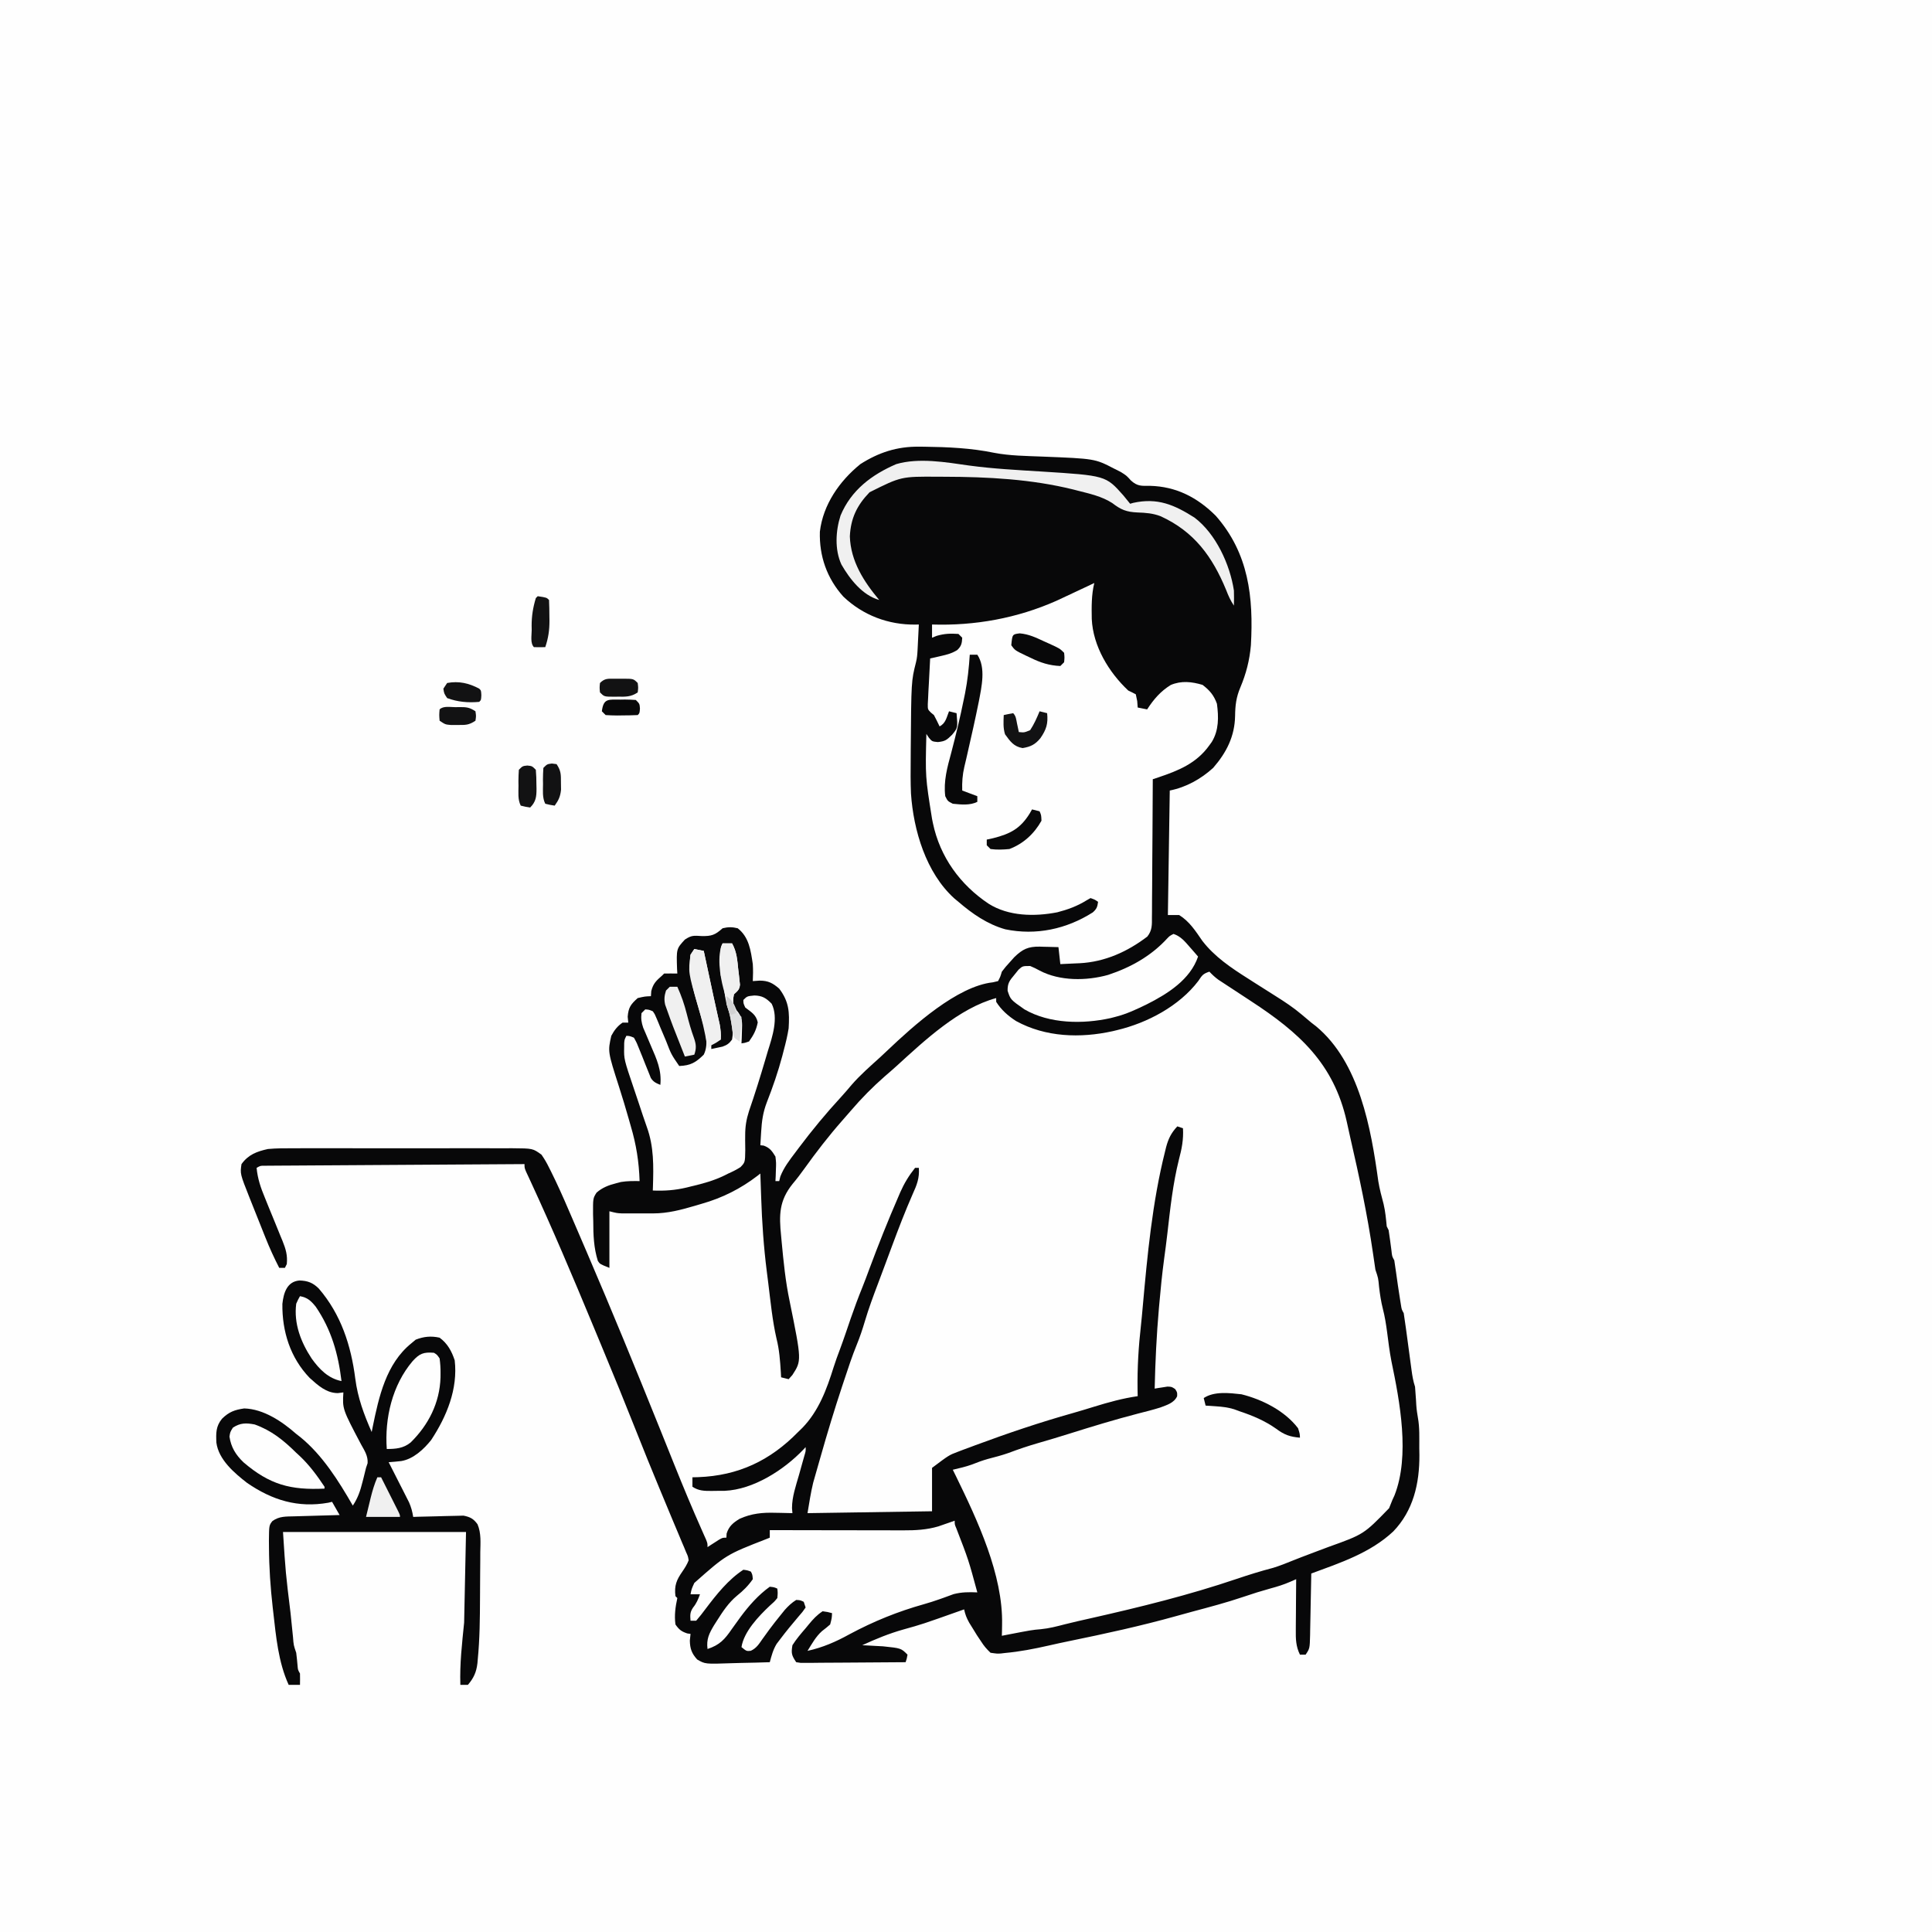 <svg version="1.1" xmlns="http://www.w3.org/2000/svg" width="1024" height="1024">
<rect width="100%" height="100%" fill="#808080" stroke="none"/>
<path d="M0 0 C337.92 0 675.84 0 1024 0 C1024 337.92 1024 675.84 1024 1024 C686.08 1024 348.16 1024 0 1024 C0 686.08 0 348.16 0 0 Z " fill="#FEFEFE" transform="translate(0,0)"/>
<path d="M0 0 C0.95 0.005 1.901 0.011 2.88 0.016 C15.215 0.176 27.858 0.734 39.957 3.258 C48.369 4.857 56.964 4.909 65.5 5.25 C93.297 6.362 93.297 6.362 103.375 11.562 C104.517 12.136 105.659 12.71 106.836 13.301 C110 15.25 110 15.25 112.445 17.949 C115.873 21.036 117.949 20.786 122.5 20.75 C136.382 21.092 147.611 26.873 157.402 36.648 C174.86 56.523 177.425 79.724 176 105.25 C175.312 113.179 173.478 120.339 170.375 127.688 C168.184 132.894 167.697 137.141 167.625 142.688 C167.434 153.491 163.105 162.075 156 170.25 C149.463 176.188 141.644 180.521 133 182.25 C132.67 204.03 132.34 225.81 132 248.25 C133.98 248.25 135.96 248.25 138 248.25 C143.458 251.646 146.654 256.686 150.266 261.922 C156.728 270.333 165.572 276.277 174.438 281.875 C175.397 282.491 176.357 283.107 177.346 283.742 C181.206 286.217 185.077 288.673 188.966 291.104 C193.838 294.163 198.483 297.22 202.875 300.938 C203.739 301.663 204.602 302.389 205.492 303.137 C206.32 303.834 207.147 304.531 208 305.25 C208.842 305.898 209.684 306.547 210.551 307.215 C233.54 326.318 239.678 361.357 243.526 389.319 C244.192 393.437 245.276 397.416 246.34 401.445 C247.262 405.365 247.612 409.246 248 413.25 C248.33 413.91 248.66 414.57 249 415.25 C249.564 418.847 250.027 422.453 250.5 426.062 C250.817 429.137 250.817 429.137 252 431.25 C252.347 433.37 252.653 435.496 252.938 437.625 C253.601 442.425 254.287 447.217 255.062 452 C255.296 453.446 255.296 453.446 255.535 454.922 C255.896 457.262 255.896 457.262 257 459.25 C257.424 461.904 257.806 464.551 258.156 467.215 C258.317 468.399 258.317 468.399 258.481 469.606 C258.824 472.133 259.162 474.66 259.5 477.188 C259.838 479.711 260.177 482.235 260.519 484.758 C260.732 486.329 260.943 487.901 261.15 489.473 C261.564 492.524 262.023 495.32 263 498.25 C263.202 500.539 263.364 502.831 263.5 505.125 C263.757 509.884 263.757 509.884 264.505 514.578 C265.495 519.921 265.227 525.395 265.25 530.812 C265.281 532.631 265.281 532.631 265.312 534.486 C265.377 549.539 262.103 563.889 251.469 574.938 C239.275 586.359 223.383 591.563 208 597.25 C207.98 598.41 207.96 599.571 207.94 600.767 C207.864 605.076 207.775 609.384 207.683 613.693 C207.644 615.557 207.609 617.421 207.578 619.286 C207.532 621.967 207.474 624.647 207.414 627.328 C207.403 628.161 207.391 628.993 207.379 629.851 C207.197 636.997 207.197 636.997 205 640.25 C204.01 640.25 203.02 640.25 202 640.25 C199.834 635.884 199.738 631.877 199.805 627.105 C199.809 625.951 199.809 625.951 199.813 624.773 C199.824 622.328 199.85 619.883 199.875 617.438 C199.885 615.774 199.894 614.111 199.902 612.447 C199.924 608.381 199.959 604.316 200 600.25 C198.911 600.725 197.823 601.199 196.701 601.688 C193.364 603.143 190.02 604.178 186.5 605.125 C181.606 606.482 176.801 607.968 172 609.625 C163.063 612.647 153.976 615.05 144.863 617.479 C142.061 618.233 139.266 619.007 136.473 619.789 C117.74 625.018 98.815 629.152 79.766 633.051 C76.12 633.8 72.487 634.585 68.859 635.418 C61.16 637.173 53.498 638.663 45.625 639.375 C44.929 639.458 44.233 639.541 43.516 639.626 C41.539 639.758 41.539 639.758 38 639.25 C35.856 637.199 34.549 635.682 33 633.25 C32.273 632.165 31.546 631.079 30.797 629.961 C29.784 628.31 29.784 628.31 28.75 626.625 C28.064 625.519 27.378 624.413 26.672 623.273 C25.28 620.757 24.599 618.991 24 616.25 C23.392 616.466 22.785 616.682 22.158 616.905 C1.791 624.128 1.791 624.128 -8.062 626.875 C-15.695 629.011 -22.804 631.931 -30 635.25 C-28.998 635.299 -27.997 635.348 -26.965 635.398 C-25.622 635.474 -24.28 635.549 -22.938 635.625 C-20.971 635.729 -20.971 635.729 -18.965 635.836 C-9.417 636.833 -9.417 636.833 -6 640.25 C-6.375 642.375 -6.375 642.375 -7 644.25 C-14.528 644.319 -22.055 644.373 -29.583 644.405 C-33.079 644.421 -36.574 644.442 -40.069 644.476 C-44.085 644.515 -48.101 644.53 -52.117 644.543 C-54.005 644.566 -54.005 644.566 -55.93 644.59 C-57.091 644.59 -58.252 644.59 -59.449 644.591 C-60.475 644.597 -61.501 644.604 -62.558 644.611 C-63.364 644.492 -64.17 644.373 -65 644.25 C-67.426 640.611 -67.716 639.549 -67 635.25 C-64.949 632.005 -62.507 629.15 -60 626.25 C-59.441 625.569 -58.881 624.889 -58.305 624.188 C-55.956 621.355 -54.098 619.315 -51 617.25 C-48.313 617.625 -48.313 617.625 -46 618.25 C-46.125 620.938 -46.125 620.938 -47 624.25 C-48.401 625.456 -49.812 626.654 -51.301 627.75 C-54.598 630.661 -56.689 634.549 -59 638.25 C-50.847 636.418 -44.039 633.469 -36.75 629.438 C-23.939 622.571 -11.208 617.413 2.781 613.484 C5.589 612.686 8.344 611.806 11.094 610.828 C12.081 610.479 12.081 610.479 13.088 610.123 C14.875 609.482 16.656 608.826 18.438 608.168 C22.724 607.063 26.604 607.054 31 607.25 C26.312 589.929 26.312 589.929 19.848 573.227 C19 571.25 19 571.25 19 569.25 C18.215 569.527 17.43 569.804 16.621 570.09 C15.571 570.452 14.52 570.814 13.438 571.188 C12.405 571.547 11.372 571.907 10.309 572.277 C4.232 574.064 -1.747 574.395 -8.047 574.364 C-9.204 574.364 -9.204 574.364 -10.385 574.364 C-12.911 574.363 -15.438 574.356 -17.965 574.348 C-19.726 574.346 -21.487 574.344 -23.248 574.343 C-27.866 574.34 -32.484 574.33 -37.102 574.319 C-41.821 574.308 -46.541 574.304 -51.26 574.299 C-60.507 574.288 -69.753 574.271 -79 574.25 C-79 575.57 -79 576.89 -79 578.25 C-79.573 578.481 -80.147 578.711 -80.737 578.949 C-102.078 587.266 -102.078 587.266 -119 602.25 C-120.473 605.484 -120.473 605.484 -121 608.25 C-119.35 608.25 -117.7 608.25 -116 608.25 C-116.965 610.921 -117.824 613.033 -119.625 615.25 C-121.335 617.738 -121.246 619.294 -121 622.25 C-120.01 622.25 -119.02 622.25 -118 622.25 C-116.194 620.164 -114.564 618.094 -112.938 615.875 C-107.218 608.325 -101.015 600.481 -93 595.25 C-90.75 595.562 -90.75 595.562 -89 596.25 C-88.188 597.875 -88.188 597.875 -88 600.25 C-90.446 603.766 -93.049 606.336 -96.375 609 C-100.869 612.742 -103.885 617.345 -107 622.25 C-107.512 623.053 -108.024 623.856 -108.551 624.684 C-111.138 629.005 -112.666 632.057 -112 637.25 C-105.559 635.138 -102.898 632.196 -99.125 626.688 C-98.088 625.241 -97.048 623.797 -96.004 622.355 C-95.497 621.653 -94.991 620.951 -94.469 620.228 C-90.038 614.263 -85.052 608.601 -79 604.25 C-76.688 604.5 -76.688 604.5 -75 605.25 C-74.754 607.5 -74.754 607.5 -75 610.25 C-76.652 612.25 -76.652 612.25 -78.938 614.25 C-84.817 619.794 -92.722 628.005 -94 636.25 C-91.334 638.44 -91.334 638.44 -89.074 638.211 C-86.002 636.788 -84.753 634.625 -82.812 631.875 C-82.025 630.784 -81.236 629.694 -80.445 628.605 C-79.843 627.771 -79.843 627.771 -79.228 626.919 C-77.288 624.282 -75.247 621.733 -73.188 619.188 C-72.48 618.31 -71.772 617.432 -71.043 616.527 C-69.143 614.41 -67.402 612.766 -65 611.25 C-62.812 611.375 -62.812 611.375 -61 612.25 C-60.67 613.24 -60.34 614.23 -60 615.25 C-61.59 617.562 -61.59 617.562 -63.938 620.25 C-67.2 624.103 -70.404 627.963 -73.438 632 C-74.076 632.84 -74.714 633.681 -75.371 634.547 C-77.262 637.686 -78.05 640.725 -79 644.25 C-84.017 644.424 -89.032 644.55 -94.051 644.635 C-95.757 644.67 -97.462 644.717 -99.167 644.778 C-113.244 645.267 -113.244 645.267 -117.474 642.817 C-120.362 639.638 -121.284 637.098 -121.375 632.812 C-121.251 631.637 -121.127 630.461 -121 629.25 C-121.866 629.126 -121.866 629.126 -122.75 629 C-125.886 627.955 -127.09 626.979 -129 624.25 C-129.653 619.463 -129.026 614.941 -128 610.25 C-128.33 609.92 -128.66 609.59 -129 609.25 C-129.692 603.598 -128.417 600.636 -125.289 596.145 C-123.95 594.176 -122.863 592.474 -122 590.25 C-122.354 588.104 -122.354 588.104 -123.355 585.933 C-123.705 585.079 -124.054 584.226 -124.414 583.347 C-124.811 582.423 -125.208 581.499 -125.617 580.547 C-126.021 579.573 -126.424 578.6 -126.84 577.597 C-128.171 574.392 -129.523 571.196 -130.875 568 C-131.802 565.777 -132.727 563.553 -133.65 561.329 C-135.06 557.934 -136.471 554.539 -137.887 551.146 C-141.86 541.628 -145.712 532.066 -149.516 522.48 C-155.644 507.041 -161.893 491.657 -168.298 476.33 C-169.898 472.499 -171.488 468.664 -173.078 464.829 C-183.509 439.677 -194.121 414.602 -205.556 389.887 C-206.016 388.893 -206.476 387.899 -206.949 386.875 C-207.348 386.022 -207.748 385.168 -208.159 384.289 C-209 382.25 -209 382.25 -209 380.25 C-227.219 380.357 -245.438 380.47 -263.658 380.589 C-272.117 380.645 -280.576 380.698 -289.035 380.747 C-296.406 380.79 -303.776 380.836 -311.147 380.887 C-315.052 380.913 -318.956 380.938 -322.861 380.959 C-326.533 380.979 -330.205 381.003 -333.878 381.03 C-335.874 381.044 -337.87 381.053 -339.867 381.062 C-341.638 381.077 -341.638 381.077 -343.445 381.092 C-344.475 381.098 -345.506 381.105 -346.567 381.111 C-349.009 381.09 -349.009 381.09 -351 382.25 C-350.438 387.993 -348.83 392.725 -346.621 398.035 C-345.941 399.717 -345.26 401.398 -344.58 403.08 C-343.508 405.704 -342.432 408.326 -341.354 410.947 C-340.309 413.493 -339.277 416.045 -338.246 418.598 C-337.921 419.376 -337.596 420.154 -337.261 420.956 C-335.55 425.206 -334.521 428.583 -335 433.25 C-335.33 433.91 -335.66 434.57 -336 435.25 C-336.99 435.25 -337.98 435.25 -339 435.25 C-341.733 429.924 -344.18 424.587 -346.383 419.023 C-346.833 417.896 -346.833 417.896 -347.293 416.747 C-347.921 415.173 -348.548 413.598 -349.173 412.022 C-350.126 409.623 -351.084 407.225 -352.043 404.828 C-352.657 403.289 -353.27 401.75 -353.883 400.211 C-354.166 399.501 -354.45 398.792 -354.741 398.061 C-359.765 385.383 -359.765 385.383 -359 380.25 C-355.353 375.191 -350.879 373.565 -345 372.25 C-340.435 371.833 -335.896 371.84 -331.314 371.862 C-329.953 371.858 -328.592 371.852 -327.231 371.846 C-323.559 371.832 -319.888 371.837 -316.217 371.847 C-312.364 371.855 -308.511 371.848 -304.658 371.843 C-298.193 371.837 -291.728 371.845 -285.263 371.859 C-277.798 371.875 -270.332 371.87 -262.866 371.853 C-256.442 371.84 -250.018 371.838 -243.594 371.846 C-239.763 371.85 -235.932 371.851 -232.102 371.841 C-228.502 371.832 -224.903 371.838 -221.304 371.856 C-219.358 371.862 -217.413 371.853 -215.468 371.843 C-204.591 371.922 -204.591 371.922 -200 375.25 C-198.421 377.546 -197.223 379.559 -196.027 382.035 C-195.69 382.702 -195.352 383.368 -195.004 384.055 C-191.617 390.823 -188.546 397.734 -185.562 404.688 C-184.966 406.066 -184.369 407.444 -183.772 408.821 C-182.171 412.524 -180.579 416.23 -178.991 419.938 C-177.993 422.265 -176.994 424.591 -175.994 426.917 C-162.762 457.703 -150.059 488.7 -137.547 519.785 C-137.085 520.933 -136.622 522.08 -136.146 523.262 C-133.903 528.832 -131.663 534.402 -129.431 539.976 C-124.821 551.453 -120.076 562.852 -115.047 574.153 C-114.647 575.057 -114.248 575.96 -113.836 576.891 C-113.481 577.687 -113.125 578.483 -112.759 579.303 C-112 581.25 -112 581.25 -112 583.25 C-111.169 582.709 -111.169 582.709 -110.32 582.156 C-109.596 581.692 -108.871 581.228 -108.125 580.75 C-107.406 580.286 -106.686 579.822 -105.945 579.344 C-104 578.25 -104 578.25 -102 578.25 C-101.938 577.167 -101.938 577.167 -101.875 576.062 C-100.662 572.162 -98.382 570.309 -95 568.25 C-88.658 565.393 -82.818 564.854 -75.938 565.062 C-75.072 565.076 -74.206 565.09 -73.314 565.104 C-71.209 565.138 -69.105 565.192 -67 565.25 C-67.072 564.37 -67.144 563.489 -67.219 562.582 C-67.219 556.512 -65.148 550.725 -63.5 544.938 C-62.842 542.588 -62.185 540.238 -61.531 537.887 C-61.238 536.852 -60.945 535.818 -60.643 534.753 C-59.917 532.358 -59.917 532.358 -60 530.25 C-60.389 530.674 -60.779 531.098 -61.18 531.535 C-71.455 542.308 -87.639 552.769 -102.969 553.418 C-104.479 553.43 -105.99 553.436 -107.5 553.438 C-108.259 553.45 -109.019 553.462 -109.801 553.475 C-113.677 553.485 -116.721 553.456 -120 551.25 C-120 549.6 -120 547.95 -120 546.25 C-118.996 546.224 -117.992 546.198 -116.957 546.172 C-95.638 545.393 -78.779 537.378 -64 522.25 C-63.25 521.52 -62.5 520.791 -61.727 520.039 C-53.03 511.076 -48.793 499.523 -45.141 487.82 C-44.133 484.667 -43.012 481.583 -41.834 478.491 C-39.792 473.007 -37.944 467.45 -36.049 461.914 C-34.142 456.389 -32.119 450.939 -29.918 445.524 C-28.629 442.331 -27.442 439.106 -26.25 435.875 C-21.426 422.934 -16.326 410.101 -10.812 397.438 C-10.504 396.715 -10.195 395.993 -9.877 395.249 C-7.754 390.449 -5.282 386.36 -2 382.25 C-1.34 382.25 -0.68 382.25 0 382.25 C0.431 387.566 -1.084 391.392 -3.25 396.125 C-7.201 405.114 -10.704 414.238 -14.125 423.438 C-14.372 424.101 -14.619 424.765 -14.874 425.449 C-15.849 428.068 -16.823 430.688 -17.793 433.309 C-19.054 436.712 -20.323 440.111 -21.61 443.505 C-24.132 450.162 -26.601 456.796 -28.625 463.625 C-29.869 467.817 -31.211 471.848 -32.867 475.895 C-35.362 482.024 -37.428 488.28 -39.5 494.562 C-40.067 496.263 -40.067 496.263 -40.645 497.998 C-44.734 510.329 -48.497 522.745 -52.037 535.243 C-52.43 536.625 -52.825 538.007 -53.224 539.387 C-53.814 541.435 -54.396 543.485 -54.977 545.535 C-55.318 546.73 -55.659 547.925 -56.01 549.156 C-57.293 554.46 -58.103 559.868 -59 565.25 C-37.22 564.92 -15.44 564.59 7 564.25 C7 556.66 7 549.07 7 541.25 C16.007 534.495 16.007 534.495 20.414 532.828 C21.408 532.447 22.401 532.067 23.425 531.674 C24.481 531.287 25.537 530.899 26.625 530.5 C27.743 530.08 28.861 529.66 30.013 529.228 C47.033 522.914 64.27 517.089 81.746 512.174 C85.443 511.124 89.114 510.001 92.786 508.866 C100.474 506.494 108.019 504.397 116 503.25 C115.977 502.038 115.954 500.827 115.93 499.578 C115.78 488.164 116.43 477.07 117.727 465.736 C118.079 462.529 118.367 459.318 118.652 456.104 C121.128 428.535 123.738 400.452 130.5 373.562 C130.689 372.79 130.879 372.017 131.074 371.221 C132.278 366.735 133.765 363.724 137 360.25 C137.99 360.58 138.98 360.91 140 361.25 C140.344 367.215 139.38 372.073 137.855 377.828 C134.65 390.65 133.243 403.808 131.746 416.914 C131.226 421.455 130.632 425.98 130.008 430.508 C128.934 438.489 128.14 446.48 127.438 454.5 C127.373 455.224 127.309 455.948 127.242 456.694 C125.992 470.868 125.324 485.023 125 499.25 C125.922 499.09 125.922 499.09 126.863 498.926 C127.672 498.806 128.48 498.686 129.312 498.562 C130.513 498.371 130.513 498.371 131.738 498.176 C134 498.25 134 498.25 135.855 499.48 C137 501.25 137 501.25 136.896 503.309 C135.253 506.869 131.47 507.918 128 509.25 C124.14 510.463 120.237 511.455 116.312 512.438 C103.958 515.642 91.801 519.343 79.629 523.176 C74.23 524.875 68.815 526.499 63.375 528.062 C58.009 529.608 52.774 531.374 47.551 533.348 C43.942 534.624 40.264 535.564 36.562 536.531 C33.641 537.351 30.864 538.396 28.046 539.512 C24.762 540.696 21.392 541.429 18 542.25 C18.835 543.942 18.835 543.942 19.688 545.668 C31.064 568.998 44.688 597.911 44.125 624.375 C44.107 625.491 44.089 626.608 44.07 627.758 C44.036 628.991 44.036 628.991 44 630.25 C45.051 630.045 46.101 629.84 47.184 629.629 C59.958 627.168 59.958 627.168 64.75 626.75 C69.061 626.333 73.111 625.281 77.297 624.188 C81.826 623.041 86.379 622.021 90.938 621 C117.16 615.077 143.052 608.716 168.521 600.079 C174.905 597.92 181.282 595.939 187.805 594.234 C191.358 593.14 194.744 591.785 198.185 590.383 C201.189 589.174 204.211 588.023 207.242 586.883 C208.329 586.472 209.416 586.06 210.535 585.637 C212.752 584.799 214.971 583.966 217.191 583.137 C235.848 576.45 235.848 576.45 249.25 562.625 C249.859 561.177 250.44 559.717 251 558.25 C251.371 557.442 251.742 556.634 252.125 555.801 C260.37 534.815 254.956 506.171 250.482 484.722 C249.463 479.497 248.84 474.206 248.145 468.93 C247.596 464.922 246.999 461.009 245.973 457.094 C244.973 453.142 244.422 449.419 243.938 445.375 C243.507 440.654 243.507 440.654 242 436.25 C241.552 433.418 241.142 430.589 240.75 427.75 C237.759 407.098 233.399 386.684 228.71 366.358 C228.049 363.465 227.417 360.568 226.789 357.668 C219.94 326.993 201.591 310.535 176.062 293.875 C173.377 292.115 170.693 290.352 168.011 288.585 C166.353 287.494 164.693 286.406 163.03 285.323 C161.907 284.586 161.907 284.586 160.762 283.834 C160.106 283.406 159.45 282.978 158.774 282.537 C156.992 281.244 155.51 279.848 154 278.25 C150.482 279.423 150.146 280.209 148.125 283.188 C137.998 296.507 121.079 305.435 105 309.25 C104.272 309.426 103.544 309.603 102.794 309.784 C85.555 313.605 67.163 312.995 51.562 304.438 C47.308 301.71 43.723 298.546 41 294.25 C41 293.59 41 292.93 41 292.25 C21.275 297.581 3.082 314.689 -11.664 328.133 C-13.769 330.041 -15.906 331.9 -18.062 333.75 C-24.495 339.365 -30.468 345.441 -36.016 351.93 C-37.53 353.7 -39.065 355.452 -40.609 357.195 C-47.799 365.357 -54.378 373.874 -60.707 382.719 C-62.68 385.474 -64.697 388.133 -66.887 390.719 C-74.137 399.733 -74.09 407.311 -73 418.25 C-72.9 419.334 -72.801 420.418 -72.698 421.534 C-71.71 432.039 -70.666 442.5 -68.491 452.833 C-62.084 484.39 -62.084 484.39 -67 492 C-67.66 492.743 -68.32 493.485 -69 494.25 C-70.32 493.92 -71.64 493.59 -73 493.25 C-73.049 492.344 -73.098 491.438 -73.148 490.504 C-73.521 484.434 -73.946 478.599 -75.441 472.699 C-77.639 463.068 -78.585 453.106 -79.805 443.312 C-80.062 441.251 -80.325 439.192 -80.588 437.133 C-82.235 424.083 -83.124 411.083 -83.562 397.938 C-83.606 396.708 -83.649 395.479 -83.693 394.213 C-83.798 391.225 -83.9 388.238 -84 385.25 C-84.497 385.64 -84.994 386.031 -85.506 386.433 C-94.364 393.254 -104.225 398.204 -115 401.25 C-116.138 401.589 -117.276 401.928 -118.449 402.277 C-125.997 404.494 -133.006 406.374 -140.914 406.383 C-142.55 406.385 -142.55 406.385 -144.219 406.387 C-145.905 406.381 -145.905 406.381 -147.625 406.375 C-148.757 406.379 -149.889 406.383 -151.055 406.387 C-152.143 406.385 -153.231 406.384 -154.352 406.383 C-155.834 406.381 -155.834 406.381 -157.346 406.379 C-160 406.25 -160 406.25 -164 405.25 C-164 415.15 -164 425.05 -164 435.25 C-169 433.25 -169 433.25 -170.125 431.569 C-172.314 424.576 -172.551 417.794 -172.562 410.5 C-172.618 408.692 -172.618 408.692 -172.674 406.848 C-172.716 398.384 -172.716 398.384 -170.816 395.374 C-167.846 392.742 -164.366 391.381 -160.562 390.438 C-159.677 390.204 -158.791 389.971 -157.879 389.73 C-154.55 389.175 -151.37 389.22 -148 389.25 C-148.328 379 -149.762 369.934 -152.688 360.062 C-153.043 358.81 -153.399 357.558 -153.766 356.268 C-155.383 350.613 -157.065 344.986 -158.863 339.387 C-164.881 320.612 -164.881 320.612 -163 312.25 C-161.44 309.334 -159.763 307.098 -157 305.25 C-156.01 305.25 -155.02 305.25 -154 305.25 C-154.103 304.219 -154.206 303.188 -154.312 302.125 C-153.914 297.189 -152.664 295.524 -149 292.25 C-145.188 291.375 -145.188 291.375 -142 291.25 C-141.938 290.363 -141.876 289.476 -141.812 288.562 C-140.814 284.492 -139.109 282.971 -136 280.25 C-135.67 279.92 -135.34 279.59 -135 279.25 C-132.667 279.209 -130.333 279.208 -128 279.25 C-128.046 278.453 -128.093 277.657 -128.141 276.836 C-128.505 266.141 -128.505 266.141 -124 261.25 C-120.464 258.893 -119.262 259.138 -115.125 259.375 C-109.814 259.49 -107.996 258.802 -104 255.25 C-101.174 254.538 -98.824 254.534 -96 255.25 C-89.98 259.932 -89.088 266.997 -88 274.25 C-87.807 277.308 -87.844 280.184 -88 283.25 C-86.804 283.168 -85.608 283.085 -84.375 283 C-79.857 283.016 -77.466 284.257 -74 287.25 C-68.745 294.21 -68.505 299.771 -69 308.25 C-69.61 312.178 -70.538 315.974 -71.562 319.812 C-71.827 320.84 -72.091 321.867 -72.364 322.925 C-74.598 331.332 -77.414 339.451 -80.582 347.547 C-82.585 352.777 -83.241 357.425 -83.562 363 C-83.606 363.697 -83.649 364.395 -83.693 365.113 C-83.799 366.825 -83.9 368.538 -84 370.25 C-83.423 370.312 -82.845 370.374 -82.25 370.438 C-78.949 371.63 -77.827 373.288 -76 376.25 C-75.609 379.582 -75.609 379.582 -75.75 383.062 C-75.786 384.224 -75.822 385.385 -75.859 386.582 C-75.906 387.462 -75.952 388.343 -76 389.25 C-75.34 389.25 -74.68 389.25 -74 389.25 C-73.805 388.449 -73.611 387.649 -73.41 386.824 C-71.493 381.965 -68.578 378.207 -65.438 374.062 C-64.805 373.218 -64.172 372.373 -63.521 371.502 C-56.528 362.21 -49.212 353.349 -41.324 344.797 C-39.387 342.675 -37.531 340.515 -35.688 338.312 C-31.083 333.015 -25.802 328.408 -20.601 323.711 C-19.176 322.411 -17.777 321.082 -16.383 319.75 C-2.929 307.009 20.275 285.946 39.223 283.902 C40.139 283.687 41.056 283.472 42 283.25 C43.191 280.971 43.191 280.971 44 278.25 C45.988 275.68 45.988 275.68 48.312 273.125 C49.072 272.277 49.831 271.429 50.613 270.555 C55.008 266.311 57.897 264.901 64.127 264.986 C65.209 265.024 65.209 265.024 66.312 265.062 C67.053 265.076 67.794 265.09 68.557 265.104 C70.371 265.139 72.186 265.192 74 265.25 C74.33 268.22 74.66 271.19 75 274.25 C77.667 274.135 80.333 274.008 83 273.875 C84.116 273.829 84.116 273.829 85.254 273.781 C98.591 273.085 110.531 267.698 121.107 259.645 C123.715 256.345 123.573 253.394 123.546 249.36 C123.556 248.57 123.567 247.779 123.577 246.965 C123.607 244.356 123.608 241.749 123.609 239.141 C123.624 237.33 123.641 235.52 123.659 233.71 C123.703 228.949 123.723 224.188 123.738 219.427 C123.758 214.567 123.8 209.707 123.84 204.848 C123.915 195.315 123.965 185.783 124 176.25 C125.408 175.783 125.408 175.783 126.844 175.306 C137.668 171.684 147.216 167.804 154 158.25 C154.415 157.678 154.83 157.105 155.258 156.516 C159.059 150.295 158.945 143.309 158 136.25 C156.396 131.753 154.142 129.12 150.375 126.25 C144.648 124.553 139.115 123.921 133.5 126.316 C128.087 129.672 124.437 133.94 121 139.25 C119.35 138.92 117.7 138.59 116 138.25 C115.918 137.136 115.835 136.023 115.75 134.875 C115.503 133.679 115.255 132.482 115 131.25 C113.689 130.541 112.351 129.88 111 129.25 C100.649 119.527 92.321 105.718 91.656 91.305 C91.548 84.905 91.466 78.5 93 72.25 C91.912 72.769 90.824 73.289 89.703 73.824 C85.147 75.992 80.576 78.126 76 80.25 C74.484 80.96 74.484 80.96 72.938 81.684 C52.042 90.947 29.727 94.975 7 94.25 C7 96.56 7 98.87 7 101.25 C7.825 100.92 8.65 100.59 9.5 100.25 C13.657 99.062 16.691 98.963 21 99.25 C21.66 99.91 22.32 100.57 23 101.25 C22.847 104.236 22.548 105.738 20.336 107.805 C17.522 109.546 14.971 110.202 11.75 110.938 C10.672 111.189 9.595 111.44 8.484 111.699 C7.665 111.881 6.845 112.063 6 112.25 C5.746 116.686 5.526 121.124 5.312 125.562 C5.24 126.825 5.167 128.088 5.092 129.389 C5.037 130.597 4.982 131.806 4.926 133.051 C4.868 134.166 4.811 135.282 4.751 136.431 C4.731 139.251 4.731 139.251 6.399 140.938 C6.927 141.371 7.456 141.804 8 142.25 C9.046 144.226 10.054 146.224 11 148.25 C14.247 146.626 14.702 143.496 16 140.25 C17.32 140.58 18.64 140.91 20 141.25 C20.67 149.018 20.67 149.018 17.625 152.688 C14.734 155.509 13.999 156.144 10.062 156.562 C7 156.25 7 156.25 5.309 154.23 C4.877 153.577 4.445 152.923 4 152.25 C3.43 174.941 3.43 174.941 7 197.25 C7.155 198.012 7.309 198.774 7.469 199.559 C11.226 217.514 21.985 232.246 37 242.25 C47.574 248.924 61.322 249.138 73.381 246.786 C78.824 245.391 83.972 243.514 88.758 240.531 C89.498 240.108 90.238 239.686 91 239.25 C93.312 240.062 93.312 240.062 95 241.25 C94.639 243.946 94.257 245.025 92.18 246.848 C78.324 255.655 62.16 259.187 45.818 255.797 C36.309 253.099 28.429 247.625 21 241.25 C20.261 240.635 19.523 240.02 18.762 239.387 C3.808 225.827 -2.851 203.349 -4.166 183.78 C-4.415 177.812 -4.376 171.847 -4.312 165.875 C-4.303 164.034 -4.294 162.194 -4.285 160.353 C-4.012 124.257 -4.012 124.257 -1.486 114.206 C-0.958 112.08 -0.793 110.109 -0.684 107.922 C-0.642 107.123 -0.6 106.323 -0.557 105.5 C-0.498 104.262 -0.498 104.262 -0.438 103 C-0.394 102.16 -0.351 101.319 -0.307 100.453 C-0.201 98.386 -0.1 96.318 0 94.25 C-0.582 94.263 -1.165 94.276 -1.764 94.29 C-16.099 94.475 -29.587 89.399 -40.035 79.441 C-48.748 69.724 -52.831 57.981 -52.449 45.031 C-50.743 30.67 -42.041 18.207 -31 9.25 C-21.259 3.042 -11.521 -0.117 0 0 Z " fill="#080809" transform="translate(487,236.75)"/>
<path d="M0 0 C4.378 0.109 7.215 1.199 10.312 4.312 C22.083 18.029 27.371 34.439 29.625 52.062 C30.924 62.182 34.215 71.016 38.312 80.312 C38.483 79.453 38.653 78.593 38.828 77.707 C42.127 61.618 45.925 44.159 59.312 33.312 C60.457 32.353 60.457 32.353 61.625 31.375 C65.882 29.692 69.827 29.301 74.312 30.312 C78.481 33.356 80.721 37.473 82.312 42.312 C84.081 57.446 78.069 72.07 69.844 84.539 C65.94 89.462 60.357 94.637 54.014 95.696 C51.781 95.947 49.554 96.155 47.312 96.312 C47.671 97.013 48.029 97.714 48.398 98.436 C50.022 101.621 51.636 104.81 53.25 108 C53.814 109.103 54.378 110.206 54.959 111.342 C55.497 112.408 56.035 113.475 56.59 114.574 C57.087 115.554 57.585 116.533 58.097 117.542 C59.247 120.164 59.878 122.493 60.312 125.312 C61.195 125.281 62.078 125.25 62.987 125.217 C66.277 125.115 69.565 125.04 72.855 124.983 C74.276 124.953 75.697 124.912 77.118 124.86 C79.166 124.787 81.212 124.753 83.262 124.727 C84.492 124.695 85.723 124.664 86.991 124.631 C90.513 125.354 92.29 126.251 94.41 129.205 C96.433 133.926 95.953 139.127 95.871 144.172 C95.869 145.43 95.866 146.689 95.864 147.985 C95.854 150.652 95.835 153.317 95.8 155.984 C95.746 160.006 95.738 164.028 95.732 168.051 C95.686 178.989 95.601 189.934 94.535 200.828 C94.475 201.52 94.415 202.212 94.353 202.925 C93.801 207.589 92.369 210.751 89.312 214.312 C87.993 214.312 86.673 214.312 85.312 214.312 C84.944 203.096 86.181 192.626 87.312 181.312 C87.643 165.472 87.972 149.632 88.312 133.312 C56.303 133.312 24.293 133.312 -8.688 133.312 C-7.303 154.88 -7.303 154.88 -4.688 176.312 C-4.215 180.546 -3.787 184.777 -3.389 189.018 C-3.064 193.299 -3.064 193.299 -1.688 197.312 C-1.379 199.611 -1.179 201.91 -0.969 204.219 C-0.795 206.367 -0.795 206.367 0.312 208.312 C0.352 210.312 0.356 212.313 0.312 214.312 C-1.667 214.312 -3.648 214.312 -5.688 214.312 C-11.199 202.256 -12.384 188.694 -13.875 175.625 C-13.961 174.878 -14.047 174.131 -14.136 173.361 C-15.347 162.671 -16.077 152.074 -16.125 141.312 C-16.14 139.552 -16.14 139.552 -16.155 137.755 C-16.072 129.819 -16.072 129.819 -14.348 127.551 C-10.733 124.855 -6.959 125.12 -2.613 124.996 C-1.929 124.975 -1.246 124.955 -0.541 124.933 C1.639 124.868 3.82 124.809 6 124.75 C7.48 124.707 8.96 124.663 10.439 124.619 C14.064 124.512 17.688 124.411 21.312 124.312 C19.332 120.847 19.332 120.847 17.312 117.312 C16.643 117.471 15.974 117.63 15.285 117.793 C-0.835 120.61 -14.335 116.466 -27.688 107.312 C-34.42 102.092 -42.814 94.982 -43.996 85.957 C-44.226 80.901 -44.314 77.278 -41 73.25 C-37.293 69.638 -34.364 68.556 -29.25 67.812 C-18.957 68.105 -9.135 74.756 -1.688 81.312 C-0.998 81.849 -0.308 82.385 0.402 82.938 C12.183 92.481 20.816 106.29 28.312 119.312 C30.98 115.349 32.301 111.403 33.438 106.812 C33.606 106.162 33.775 105.511 33.949 104.84 C34.421 103.002 34.867 101.157 35.312 99.312 C35.591 98.486 35.869 97.66 36.156 96.809 C36.398 92.954 34.503 90.145 32.688 86.875 C22.79 68.111 22.79 68.111 23.312 59.312 C22.343 59.436 21.374 59.56 20.375 59.688 C14.223 59.663 9.81 55.551 5.43 51.625 C-4.847 40.933 -9.207 26.954 -9.02 12.418 C-8.379 6.427 -6.491 0.55 0 0 Z " fill="#080809" transform="translate(158.688,678.688)"/>
<path d="M0 0 C1.65 0 3.3 0 5 0 C7.53 4.531 7.795 8.971 8.312 14.062 C8.424 14.973 8.536 15.884 8.65 16.822 C8.741 17.697 8.832 18.572 8.926 19.473 C9.013 20.269 9.099 21.066 9.189 21.887 C8.946 24.603 7.945 25.187 6 27 C5.416 30.415 5.416 30.415 6 34 C6.664 34.749 7.328 35.498 8.012 36.27 C10.596 39.818 10.412 41.977 10.25 46.312 C10.214 47.567 10.178 48.821 10.141 50.113 C10.094 51.066 10.048 52.019 10 53 C11.931 52.737 11.931 52.737 14 52 C16.467 48.505 17.79 46.05 18.625 41.875 C17.729 37.755 15.254 36.524 12 34 C11 31.812 11 31.812 11 30 C13 28 13 28 16.812 27.625 C20.984 27.716 23.059 28.969 26 32 C29.717 39.434 26.354 49.587 24 57 C23.544 58.536 23.091 60.072 22.641 61.609 C19.942 70.785 17.102 79.892 13.98 88.934 C12.576 93.326 11.958 97.085 11.965 101.688 C11.959 102.551 11.953 103.415 11.947 104.305 C11.941 106.102 11.962 107.899 12.01 109.695 C11.901 116.058 11.901 116.058 9.473 118.598 C7.376 119.958 5.287 120.992 3 122 C2.286 122.359 1.571 122.717 0.835 123.087 C-4.732 125.774 -10.434 127.353 -16.438 128.75 C-17.753 129.081 -17.753 129.081 -19.096 129.418 C-25.15 130.855 -30.787 131.271 -37 131 C-36.979 130.407 -36.958 129.814 -36.937 129.203 C-36.597 118.104 -36.345 107.828 -40.19 97.263 C-41.668 93.133 -43.022 88.961 -44.403 84.798 C-45.203 82.393 -46.01 79.991 -46.826 77.591 C-52.31 61.405 -52.31 61.405 -52.188 55.125 C-52.181 54.385 -52.175 53.645 -52.168 52.883 C-52 51 -52 51 -51 49 C-49.188 49.094 -49.188 49.094 -47 50 C-45.438 52.844 -45.438 52.844 -44 56.5 C-43.482 57.776 -42.964 59.052 -42.445 60.328 C-41.968 61.54 -41.491 62.752 -41 64 C-40.305 65.755 -39.599 67.506 -38.875 69.25 C-38.604 69.936 -38.334 70.622 -38.055 71.328 C-36.709 73.462 -35.302 74.064 -33 75 C-32.24 67.2 -34.938 61.392 -38 54.312 C-38.945 52.104 -39.883 49.891 -40.812 47.676 C-41.231 46.706 -41.65 45.735 -42.082 44.736 C-43.025 41.925 -43.339 39.938 -43 37 C-42.34 36.34 -41.68 35.68 -41 35 C-38.998 35.145 -38.998 35.145 -37 36 C-35.891 37.607 -35.891 37.607 -35.035 39.684 C-34.712 40.442 -34.389 41.201 -34.057 41.983 C-33.565 43.198 -33.565 43.198 -33.062 44.438 C-32.366 46.081 -31.668 47.725 -30.969 49.367 C-30.634 50.164 -30.298 50.96 -29.953 51.78 C-27.225 58.849 -27.225 58.849 -23 65 C-16.872 64.76 -14.233 63.132 -10 59 C-6.986 52.972 -9.437 45.315 -11.312 39.25 C-11.773 37.671 -12.231 36.092 -12.688 34.512 C-12.912 33.745 -13.136 32.979 -13.367 32.189 C-15.839 23.639 -18.203 14.968 -17 6 C-16.34 5.01 -15.68 4.02 -15 3 C-12.525 3.495 -12.525 3.495 -10 4 C-5.605 24.508 -5.605 24.508 -4.81 28.239 C-4.261 30.788 -3.701 33.334 -3.131 35.878 C-2.857 37.112 -2.583 38.346 -2.301 39.617 C-2.051 40.724 -1.801 41.831 -1.544 42.972 C-1.048 45.733 -0.892 48.205 -1 51 C-2.65 51.66 -4.3 52.32 -6 53 C-6 53.99 -6 54.98 -6 56 C-4.742 55.732 -3.484 55.464 -2.188 55.188 C-1.48 55.037 -0.772 54.886 -0.043 54.73 C2.386 53.862 3.472 53.077 5 51 C6.074 45.166 4.862 39.944 2.797 34.508 C1.472 30.34 1.006 26.047 0.43 21.723 C0.147 19.043 0.147 19.043 -1 17 C-1.098 14.488 -1.139 12.011 -1.125 9.5 C-1.131 8.466 -1.131 8.466 -1.137 7.41 C-1.127 2.253 -1.127 2.253 0 0 Z " fill="#FEFEFE" transform="translate(383,500)"/>
<path d="M0 0 C3.916 1.322 6.089 4.072 8.75 7.125 C9.549 8.035 10.348 8.945 11.172 9.883 C11.775 10.581 12.378 11.28 13 12 C8.877 24.174 -3.035 31.669 -13.938 37.188 C-19.491 39.917 -24.97 42.509 -31 44 C-31.776 44.202 -32.552 44.405 -33.352 44.613 C-48.034 47.873 -65.731 47.681 -79 40 C-86.392 34.85 -86.392 34.85 -87.949 30.109 C-88.015 26.069 -86.878 24.692 -84.312 21.625 C-83.255 20.314 -83.255 20.314 -82.176 18.977 C-80 17 -80 17 -76 17 C-73.527 18.059 -73.527 18.059 -70.938 19.438 C-60.304 25.05 -46.192 24.931 -34.676 21.719 C-22.704 17.761 -11.886 11.718 -3.305 2.348 C-2 1 -2 1 0 0 Z " fill="#FEFEFE" transform="translate(622,495)"/>
<path d="M0 0 C12.739 1.728 25.568 2.4 38.393 3.19 C72.595 5.343 72.595 5.343 81.926 15.866 C83.15 17.316 84.338 18.796 85.52 20.281 C86.048 20.126 86.577 19.971 87.121 19.812 C100.092 16.939 109.006 20.877 119.637 27.624 C130.957 36.18 138.436 52.495 140.52 66.281 C140.636 68.957 140.565 71.599 140.52 74.281 C138.656 71.485 137.6 69.082 136.395 65.968 C129.107 48.316 119.492 35.053 101.707 26.906 C97.573 25.326 93.867 25.057 89.457 24.906 C83.481 24.636 80.67 23.468 76.016 19.898 C70.496 16.321 63.836 14.898 57.52 13.281 C56.456 13.006 56.456 13.006 55.37 12.726 C33.332 7.254 10.037 6.018 -12.605 5.968 C-13.877 5.963 -15.149 5.957 -16.46 5.951 C-35.864 5.827 -35.864 5.827 -52.594 14.191 C-59.257 21.098 -62.591 27.971 -63.043 37.593 C-62.594 50.733 -55.695 61.486 -47.48 71.281 C-56.424 68.765 -63.051 60.22 -67.516 52.488 C-71.148 44.564 -70.579 34.672 -67.98 26.531 C-62.365 13.058 -51.473 4.907 -38.48 -0.719 C-26.511 -4.235 -12.106 -1.726 0 0 Z " fill="#F0F0F0" transform="translate(513.48,246.719)"/>
<path d="M0 0 C1.66 1.027 1.66 1.027 3 3 C3.361 5.71 3.524 8.101 3.5 10.812 C3.494 11.569 3.489 12.325 3.483 13.104 C3.065 26.488 -2.872 38.258 -12.375 47.562 C-16.212 50.666 -20.185 50.978 -25 51 C-26.182 34.668 -22.076 17.117 -11.312 4.438 C-7.664 0.417 -5.536 -0.452 0 0 Z " fill="#FEFEFE" transform="translate(230,717)"/>
<path d="M0 0 C8.869 3.163 15.385 8.454 22 15 C22.625 15.576 23.25 16.152 23.895 16.746 C29.012 21.564 33.111 27.161 37 33 C37 33.33 37 33.66 37 34 C19.086 34.843 7.984 31.989 -6 20 C-10.059 16.064 -12.549 12.081 -13.375 6.438 C-13 4 -13 4 -11.562 1.688 C-7.644 -0.893 -4.556 -0.876 0 0 Z " fill="#FEFEFE" transform="translate(135,755)"/>
<path d="M0 0 C1.32 0 2.64 0 4 0 C8.629 6.943 6.261 17.041 4.797 24.809 C2.923 34.116 0.835 43.376 -1.289 52.629 C-1.475 53.445 -1.661 54.261 -1.853 55.102 C-2.187 56.556 -2.529 58.009 -2.882 59.458 C-3.877 63.712 -4.147 67.638 -4 72 C-1.36 72.99 1.28 73.98 4 75 C4 75.99 4 76.98 4 78 C0.05 79.975 -4.694 79.426 -9 79 C-11.688 77.625 -11.688 77.625 -13 75 C-13.971 66.981 -11.902 59.612 -9.812 51.938 C-7.351 42.499 -5.049 33.064 -3.125 23.5 C-2.922 22.518 -2.72 21.535 -2.511 20.523 C-1.166 13.704 -0.45 6.933 0 0 Z " fill="#080809" transform="translate(514,347)"/>
<path d="M0 0 C3.98 0.724 5.794 2.434 8.352 5.582 C16.645 17.746 20.251 30.532 22 45 C14.967 43.612 10.254 38.714 6.188 33.062 C0.482 24.387 -3.349 14.552 -2 4 C-0.984 1.734 -0.984 1.734 0 0 Z " fill="#FEFEFE" transform="translate(159,687)"/>
<path d="M0 0 C1.65 0.33 3.3 0.66 5 1 C9.395 21.508 9.395 21.508 10.19 25.239 C10.739 27.788 11.299 30.334 11.869 32.878 C12.143 34.112 12.417 35.346 12.699 36.617 C12.949 37.724 13.199 38.831 13.456 39.972 C13.959 42.77 14.294 45.172 14 48 C11.625 49.688 11.625 49.688 9 51 C8.34 51.66 7.68 52.32 7 53 C6.853 51.944 6.853 51.944 6.703 50.867 C5.647 43.89 4.009 37.281 2.02 30.516 C-3.252 12.336 -3.252 12.336 -2 3 C-1.34 2.01 -0.68 1.02 0 0 Z " fill="#F0F0F0" transform="translate(368,503)"/>
<path d="M0 0 C11.012 2.738 23.009 8.779 30 18 C30.938 20.938 30.938 20.938 31 23 C25.669 22.55 22.639 21.445 18.375 18.25 C12.249 13.955 6.063 11.367 -1 9 C-1.985 8.639 -2.97 8.278 -3.984 7.906 C-7.172 6.948 -10.058 6.596 -13.375 6.375 C-14.964 6.263 -14.964 6.263 -16.586 6.148 C-17.781 6.075 -17.781 6.075 -19 6 C-19.33 4.68 -19.66 3.36 -20 2 C-14.485 -1.677 -6.461 -0.715 0 0 Z " fill="#080809" transform="translate(658,739)"/>
<path d="M0 0 C1.32 0 2.64 0 4 0 C6.147 4.744 7.725 9.306 9 14.375 C10.098 18.698 11.273 22.935 12.812 27.125 C13.967 30.409 14.2 32.617 13 36 C10.525 36.495 10.525 36.495 8 37 C1.289 20.034 1.289 20.034 -1.5 12.188 C-1.82 11.294 -2.139 10.401 -2.469 9.48 C-3.084 6.609 -2.872 4.792 -2 2 C-1.34 1.34 -0.68 0.68 0 0 Z " fill="#F0F0F0" transform="translate(355,523)"/>
<path d="M0 0 C1.65 0 3.3 0 5 0 C7.53 4.531 7.795 8.971 8.312 14.062 C8.424 14.973 8.536 15.884 8.65 16.822 C8.741 17.697 8.832 18.572 8.926 19.473 C9.013 20.269 9.099 21.066 9.189 21.887 C8.946 24.603 7.945 25.187 6 27 C5.416 30.415 5.416 30.415 6 34 C6.674 34.759 7.348 35.519 8.043 36.301 C10.582 39.802 10.262 41.584 9.75 45.812 C9.621 46.974 9.492 48.135 9.359 49.332 C9.241 50.212 9.122 51.093 9 52 C6 50 6 50 5.375 47.602 C5.251 46.619 5.127 45.637 5 44.625 C4.375 40.274 3.593 36.071 2.5 31.812 C2.246 30.815 1.992 29.817 1.73 28.789 C1.291 27.113 0.84 25.44 0.363 23.773 C-1.367 17.22 -3.105 6.21 0 0 Z " fill="#F0F0F0" transform="translate(383,500)"/>
<path d="M0 0 C4.765 0.413 8.465 2.175 12.766 4.18 C13.58 4.544 14.395 4.909 15.234 5.285 C21.222 8.012 21.222 8.012 23.516 10.305 C23.766 12.805 23.766 12.805 23.516 15.305 C22.856 15.965 22.196 16.625 21.516 17.305 C15.565 17.036 11.007 15.536 5.703 12.93 C4.722 12.473 4.722 12.473 3.721 12.008 C-2.529 9.02 -2.529 9.02 -4.484 6.305 C-3.93 0.482 -3.93 0.482 0 0 Z " fill="#080809" transform="translate(540.484,335.695)"/>
<path d="M0 0 C1.32 0.33 2.64 0.66 4 1 C4.579 6.557 3.598 9.662 0.422 14.266 C-2.341 17.636 -4.752 18.792 -9 19.5 C-13.676 18.721 -15.63 15.892 -18.312 12.188 C-19.385 8.775 -19.119 5.566 -19 2 C-17.344 1.618 -15.675 1.286 -14 1 C-12.434 2.566 -12.389 4.425 -11.938 6.562 C-11.761 7.389 -11.584 8.215 -11.402 9.066 C-11.27 9.704 -11.137 10.343 -11 11 C-8.155 11.296 -8.155 11.296 -5 10 C-2.917 6.841 -1.434 3.495 0 0 Z " fill="#121213" transform="translate(551,377)"/>
<path d="M0 0 C4.706 0.706 4.706 0.706 6 2 C6.128 4.886 6.185 7.738 6.188 10.625 C6.2 11.42 6.212 12.216 6.225 13.035 C6.237 18.081 5.622 22.218 4 27 C2 27.043 -0 27.041 -2 27 C-4.056 24.944 -3.185 20.758 -3.188 17.938 C-3.2 17.198 -3.212 16.459 -3.225 15.697 C-3.238 10.479 -2.501 6.005 -1 1 C-0.67 0.67 -0.34 0.34 0 0 Z " fill="#121213" transform="translate(285,316)"/>
<path d="M0 0 C1.32 0.33 2.64 0.66 4 1 C4.875 3 4.875 3 5 6 C1.186 12.879 -4.633 18.22 -12 21 C-15.362 21.337 -18.648 21.464 -22 21 C-22.66 20.34 -23.32 19.68 -24 19 C-24 18.01 -24 17.02 -24 16 C-22.866 15.752 -21.731 15.505 -20.562 15.25 C-11.543 12.959 -6.237 10.202 -1.25 2.188 C-0.837 1.466 -0.425 0.744 0 0 Z " fill="#080809" transform="translate(547,429)"/>
<path d="M0 0 C0.66 0 1.32 0 2 0 C3.67 3.311 5.335 6.624 7 9.938 C7.477 10.883 7.954 11.829 8.445 12.803 C8.896 13.702 9.348 14.601 9.812 15.527 C10.231 16.36 10.65 17.193 11.082 18.051 C12 20 12 20 12 21 C6.06 21 0.12 21 -6 21 C-5.381 18.463 -4.762 15.926 -4.125 13.312 C-3.839 12.128 -3.839 12.128 -3.547 10.919 C-2.615 7.144 -1.565 3.575 0 0 Z " fill="#F0F0F0" transform="translate(200,783)"/>
<path d="M0 0 C2.5 0.25 2.5 0.25 4.5 2.25 C4.726 4.921 4.824 7.455 4.812 10.125 C4.829 10.846 4.845 11.566 4.861 12.309 C4.865 16.575 4.557 19.168 1.5 22.25 C-0.938 21.875 -0.938 21.875 -3.5 21.25 C-5.142 17.966 -4.685 14.355 -4.688 10.75 C-4.7 9.965 -4.712 9.18 -4.725 8.371 C-4.73 6.329 -4.622 4.288 -4.5 2.25 C-2.5 0.25 -2.5 0.25 0 0 Z " fill="#121213" transform="translate(279.5,405.75)"/>
<path d="M0 0 C1.238 0.155 1.238 0.155 2.5 0.312 C4.929 3.956 4.799 5.852 4.812 10.188 C4.829 11.402 4.846 12.616 4.863 13.867 C4.48 17.5 3.613 19.38 1.5 22.312 C-0.938 21.938 -0.938 21.938 -3.5 21.312 C-5.142 18.029 -4.685 14.417 -4.688 10.812 C-4.7 10.027 -4.712 9.242 -4.725 8.434 C-4.73 6.392 -4.622 4.351 -4.5 2.312 C-2.5 0.312 -2.5 0.312 0 0 Z " fill="#121213" transform="translate(292.5,404.688)"/>
<path d="M0 0 C0.737 0.008 1.475 0.015 2.234 0.023 C3.34 0.012 3.34 0.012 4.469 0 C9.981 0.02 9.981 0.02 12.234 2.273 C12.547 4.773 12.547 4.773 12.234 7.273 C8.598 9.698 5.872 9.571 1.672 9.523 C0.987 9.531 0.302 9.539 -0.404 9.547 C-5.512 9.527 -5.512 9.527 -7.766 7.273 C-8.016 4.773 -8.016 4.773 -7.766 2.273 C-5.206 -0.286 -3.494 0.013 0 0 Z " fill="#121213" transform="translate(325.766,359.727)"/>
<path d="M0 0 C6.203 -1.157 11.532 0.092 17 3 C18 4 18 4 18.125 6.5 C18 9 18 9 17 10 C11.108 10.554 5.546 10.043 0 8 C-1.625 5.562 -1.625 5.562 -2 3 C-1.34 2.01 -0.68 1.02 0 0 Z " fill="#121213" transform="translate(237,362)"/>
<path d="M0 0 C0.686 -0.012 1.372 -0.024 2.078 -0.037 C5.818 -0.048 7.435 0.061 10.625 2.188 C11 4.688 11 4.688 10.625 7.188 C7.054 9.568 5.358 9.457 1.125 9.438 C-0.02 9.443 -1.164 9.448 -2.344 9.453 C-5.375 9.188 -5.375 9.188 -8.375 7.188 C-8.625 4.125 -8.625 4.125 -8.375 1.188 C-6.402 -0.785 -2.69 0.003 0 0 Z " fill="#121213" transform="translate(241.375,374.812)"/>
<path d="M0 0 C1.113 -0.018 1.113 -0.018 2.248 -0.037 C4.188 -0.042 6.127 0.066 8.062 0.188 C10.062 2.188 10.062 2.188 10.25 4.75 C10.062 7.188 10.062 7.188 9.062 8.188 C6.238 8.314 3.45 8.373 0.625 8.375 C-0.165 8.387 -0.954 8.399 -1.768 8.412 C-3.826 8.417 -5.883 8.31 -7.938 8.188 C-8.598 7.527 -9.257 6.868 -9.938 6.188 C-9.078 -0.857 -6.358 0.005 0 0 Z " fill="#080809" transform="translate(328.938,370.812)"/>
<path d="M0 0 C3.777 2.518 4.304 4.87 6 9 C6.66 9.66 7.32 10.32 8 11 C7.977 14.039 7.977 14.039 7.625 17.625 C7.514 18.814 7.403 20.002 7.289 21.227 C7.146 22.599 7.146 22.599 7 24 C4 22 4 22 3.34 19.391 C3.207 18.354 3.074 17.318 2.938 16.25 C2.324 11.942 1.44 8.113 0 4 C0 2.68 0 1.36 0 0 Z " fill="#DFE0E1" transform="translate(385,528)"/>
<path d="M0 0 C3.861 2.574 3.943 4.61 5 9 C4.01 9.33 3.02 9.66 2 10 C0.684 6.38 0 3.904 0 0 Z " fill="#D1D1D2" transform="translate(385,528)"/>
</svg>